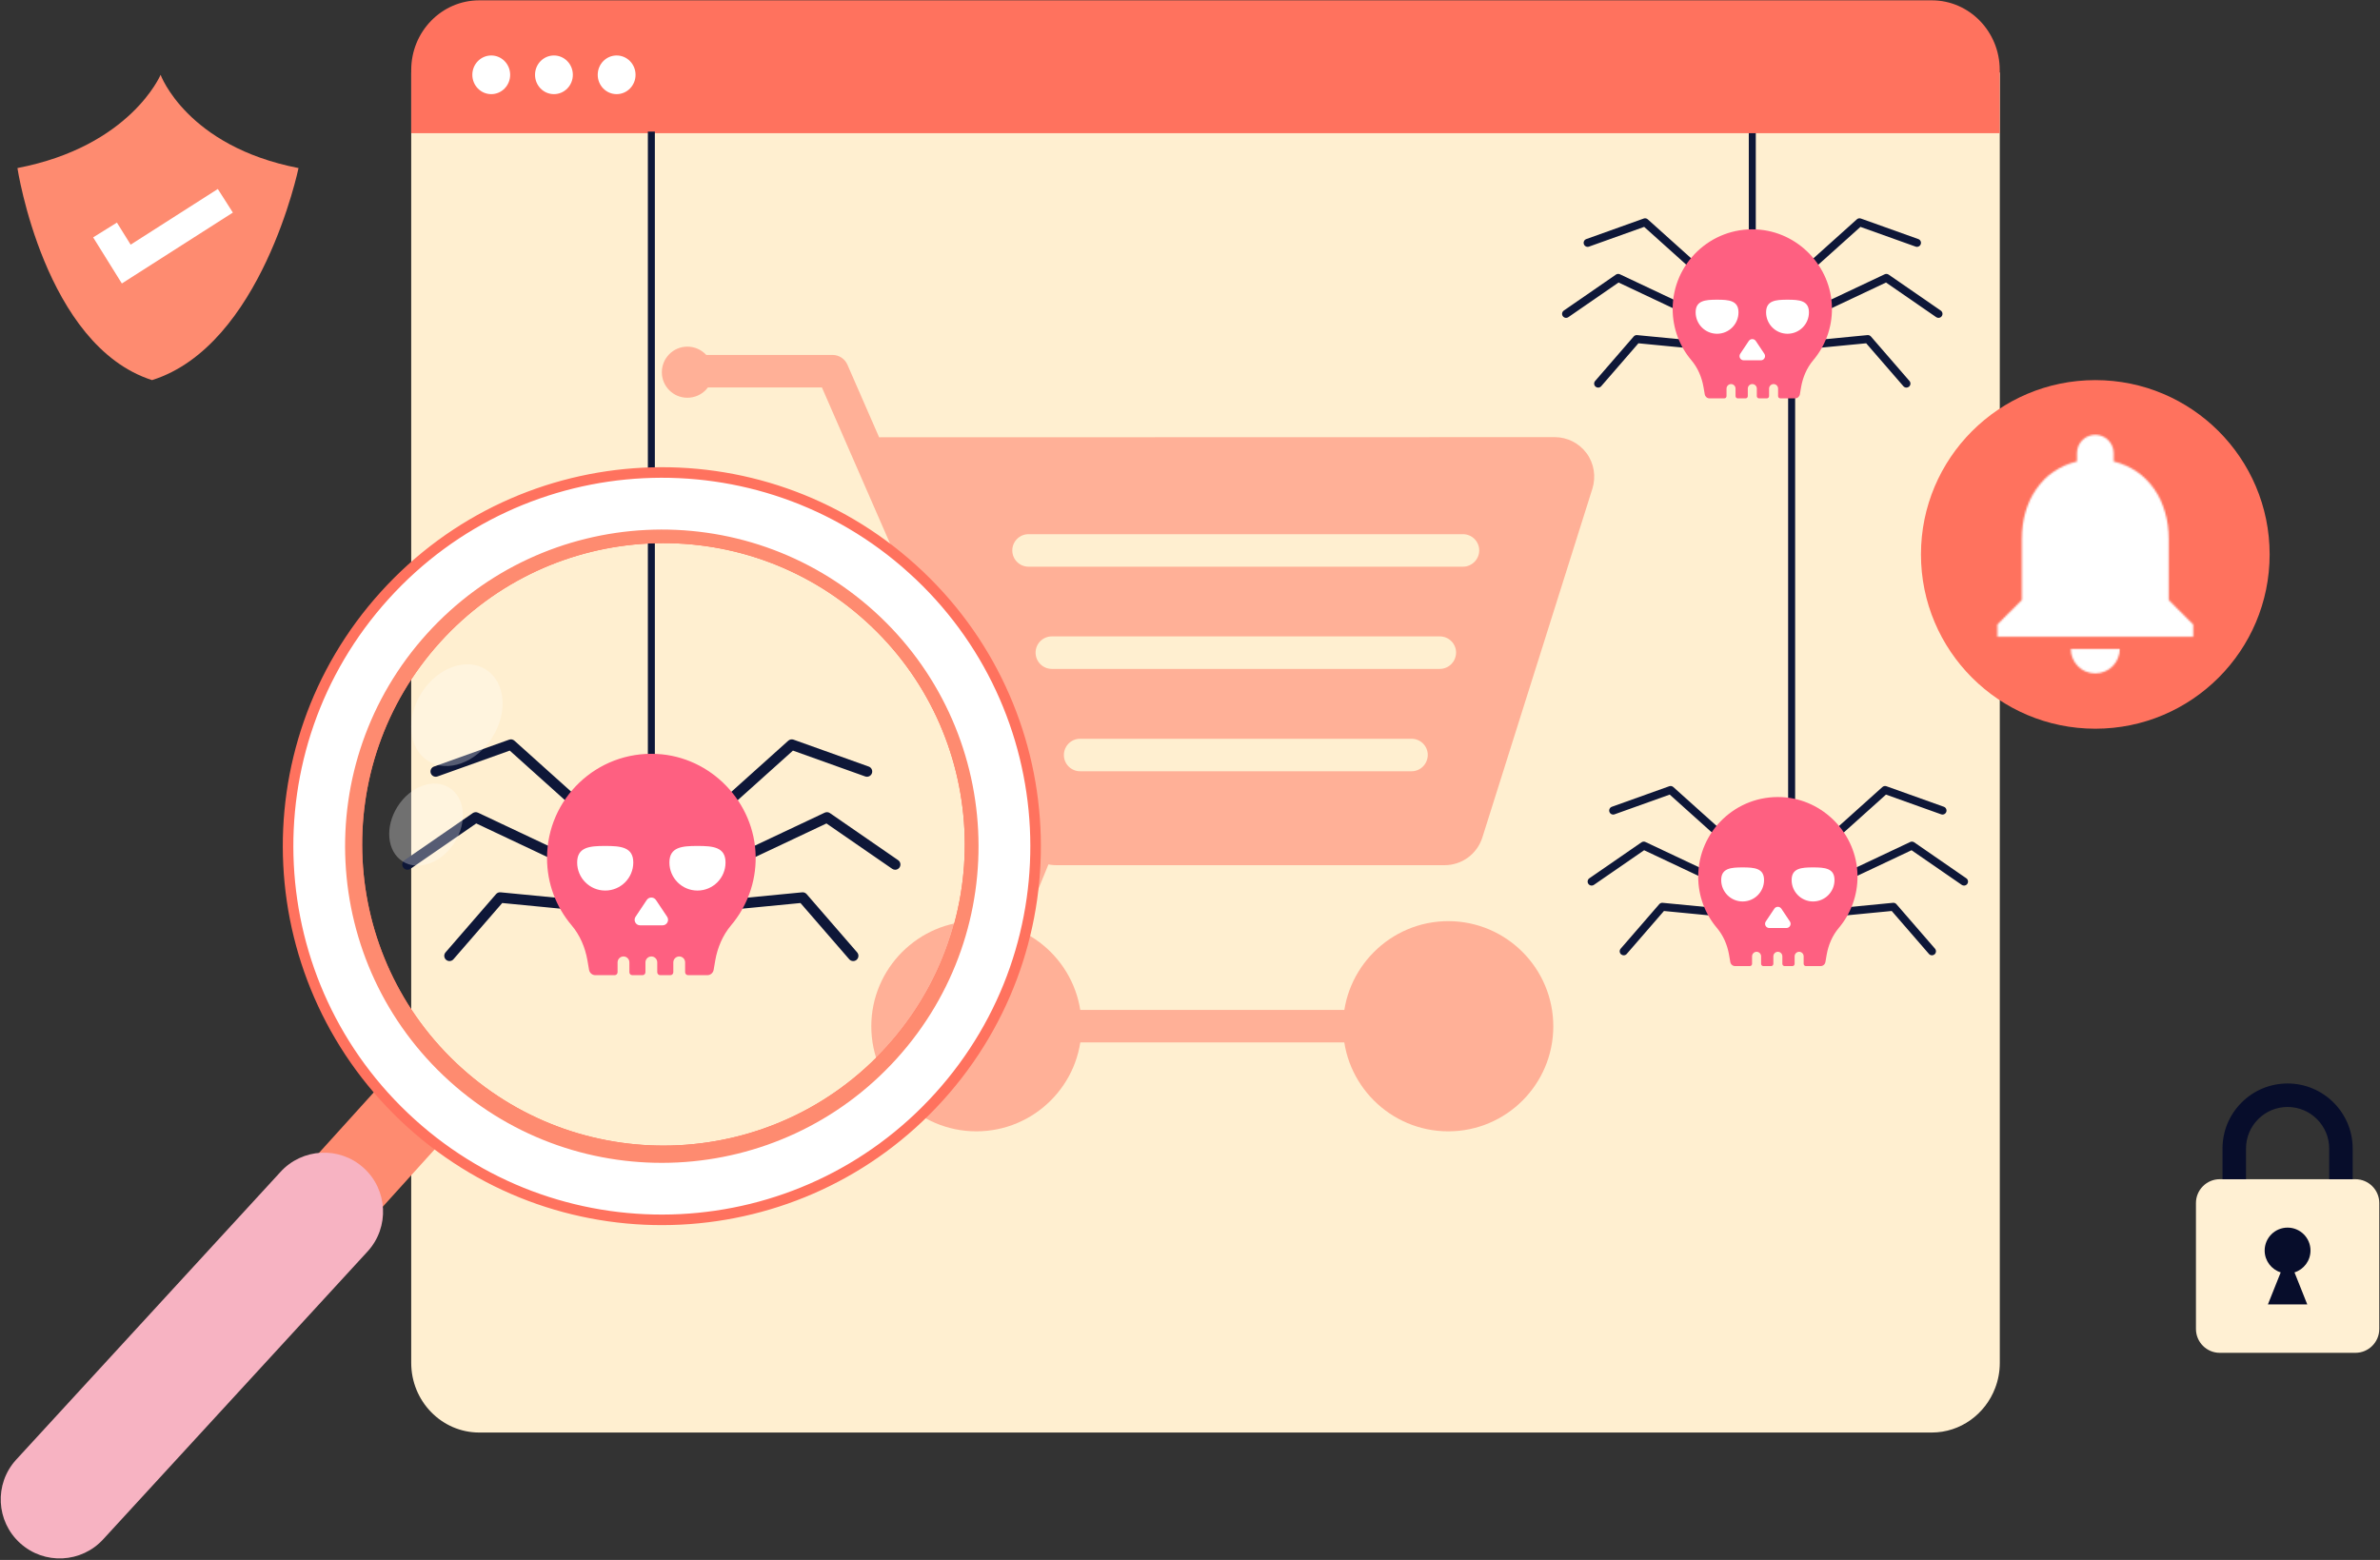 <svg width="1353" height="887" viewBox="0 0 1353 887" fill="none" xmlns="http://www.w3.org/2000/svg">
<rect x="0" y="0" width="1353" height="887" fill="#333333" stroke="none"/>
<path d="M1136.86 41.245V774.935C1136.86 779.993 1135.92 784.827 1134.22 789.258C1128.63 804.028 1114.57 814.547 1098.15 814.547H272.443C251.092 814.547 233.773 796.777 233.773 774.939V41.245H1136.86Z" fill="#FFEFD0"/>
<path d="M998.143 62.911H994.168V135.431H998.143V62.911Z" fill="#0E1738"/>
<path d="M1136.82 39.827V75.743H233.773V39.827C233.773 17.926 251.108 0.187 272.451 0.187H1098.18C1119.52 0.187 1136.82 17.926 1136.82 39.827Z" fill="#FF725E"/>
<path d="M279.267 53.531C285.204 53.531 290.018 48.608 290.018 42.536C290.018 36.464 285.204 31.541 279.267 31.541C273.329 31.541 268.516 36.464 268.516 42.536C268.516 48.608 273.329 53.531 279.267 53.531Z" fill="white"/>
<path d="M314.907 53.531C320.845 53.531 325.658 48.608 325.658 42.536C325.658 36.464 320.845 31.541 314.907 31.541C308.97 31.541 304.156 36.464 304.156 42.536C304.156 48.608 308.97 53.531 314.907 53.531Z" fill="white"/>
<path d="M350.548 53.531C356.485 53.531 361.299 48.608 361.299 42.536C361.299 36.464 356.485 31.541 350.548 31.541C344.61 31.541 339.797 36.464 339.797 42.536C339.797 48.608 344.61 53.531 350.548 53.531Z" fill="white"/>
<path d="M1020.51 205.466H1016.53V468.567H1020.51V205.466Z" fill="#0E1738"/>
<path d="M975.729 474.843C975.185 474.843 974.642 474.652 974.207 474.26L949.209 451.811L917.847 463.03C916.66 463.453 915.358 462.838 914.935 461.652C914.511 460.465 915.126 459.163 916.313 458.739L948.957 447.061C949.748 446.782 950.623 446.953 951.246 447.513L977.255 470.868C978.19 471.711 978.27 473.15 977.427 474.088C976.975 474.588 976.352 474.843 975.729 474.843Z" fill="#0E1738"/>
<path d="M904.832 503.545C904.109 503.545 903.398 503.201 902.955 502.562C902.24 501.527 902.499 500.109 903.534 499.394L933.154 478.951C933.825 478.487 934.688 478.419 935.423 478.767L971.024 495.57C972.163 496.106 972.65 497.464 972.111 498.603C971.575 499.741 970.221 500.229 969.079 499.689L934.66 483.445L906.119 503.141C905.727 503.413 905.276 503.545 904.832 503.545Z" fill="#0E1738"/>
<path d="M923.056 543.197C922.525 543.197 921.994 543.013 921.562 542.641C920.611 541.818 920.511 540.38 921.334 539.425L943.264 514.12C943.747 513.561 944.478 513.269 945.205 513.345L977.107 516.433C978.361 516.553 979.276 517.668 979.152 518.922C979.028 520.173 977.934 521.087 976.663 520.972L945.936 517.999L924.774 542.414C924.327 542.933 923.691 543.197 923.056 543.197Z" fill="#0E1738"/>
<path d="M1045.64 474.843C1045.01 474.843 1044.39 474.588 1043.94 474.088C1043.1 473.154 1043.18 471.711 1044.12 470.868L1070.12 447.513C1070.74 446.953 1071.62 446.782 1072.41 447.061L1105.06 458.739C1106.24 459.163 1106.86 460.469 1106.44 461.652C1106.01 462.838 1104.71 463.449 1103.52 463.03L1072.16 451.811L1047.16 474.26C1046.73 474.648 1046.18 474.843 1045.64 474.843Z" fill="#0E1738"/>
<path d="M1116.53 503.545C1116.08 503.545 1115.63 503.413 1115.23 503.141L1086.69 483.445L1052.27 499.689C1051.13 500.229 1049.78 499.737 1049.24 498.603C1048.71 497.464 1049.19 496.106 1050.33 495.57L1085.93 478.767C1086.66 478.419 1087.53 478.491 1088.2 478.95L1117.82 499.394C1118.85 500.109 1119.11 501.527 1118.4 502.562C1117.97 503.201 1117.25 503.545 1116.53 503.545Z" fill="#0E1738"/>
<path d="M1098.3 543.197C1097.67 543.197 1097.03 542.929 1096.58 542.41L1075.42 517.995L1044.69 520.968C1043.43 521.087 1042.33 520.173 1042.2 518.918C1042.08 517.664 1043 516.553 1044.25 516.429L1076.15 513.341C1076.89 513.269 1077.61 513.557 1078.09 514.116L1100.02 539.421C1100.84 540.372 1100.74 541.81 1099.79 542.637C1099.37 543.017 1098.83 543.197 1098.3 543.197Z" fill="#0E1738"/>
<path d="M1055.97 497.812C1056.13 509.182 1052.09 519.617 1045.31 527.659C1041.66 531.99 1039.4 537.32 1038.43 542.901L1037.72 547.048C1037.47 548.37 1036.33 549.325 1034.99 549.325H1026.64C1025.92 549.325 1025.35 548.754 1025.35 548.027V543.764C1025.35 542.35 1024.21 541.191 1022.79 541.191C1021.38 541.191 1020.22 542.354 1020.22 543.764V548.027C1020.22 548.754 1019.65 549.325 1018.95 549.325H1014.53C1013.82 549.325 1013.25 548.754 1013.25 548.027V543.764C1013.25 542.35 1012.11 541.191 1010.7 541.191C1009.28 541.191 1008.13 542.354 1008.13 543.764V548.027C1008.13 548.754 1007.56 549.325 1006.85 549.325H1002.43C1001.73 549.325 1001.16 548.754 1001.16 548.027V543.764C1001.16 542.35 1000.02 541.191 998.606 541.191C997.192 541.191 996.029 542.354 996.029 543.764V548.027C996.029 548.754 995.458 549.325 994.755 549.325H986.393C985.05 549.325 983.908 548.37 983.66 547.048L982.929 542.809C981.95 537.248 979.693 531.942 976.049 527.635C969.397 519.773 965.41 509.589 965.41 498.491C965.41 472.698 986.964 451.939 1013.03 453.262C1036.58 454.424 1055.63 474.228 1055.97 497.812Z" fill="#FE6081"/>
<path d="M1042.89 500.401C1042.89 507.128 1037.43 512.582 1030.7 512.582C1023.98 512.582 1018.52 507.128 1018.52 500.401C1018.52 493.673 1023.98 493.213 1030.7 493.213C1037.43 493.213 1042.89 493.673 1042.89 500.401Z" fill="white"/>
<path d="M1002.84 500.401C1002.84 507.128 997.39 512.582 990.662 512.582C983.934 512.582 978.48 507.128 978.48 500.401C978.48 493.673 983.934 493.213 990.662 493.213C997.39 493.213 1002.84 493.673 1002.84 500.401Z" fill="white"/>
<path d="M1015.54 527.679H1005.82C1003.9 527.679 1002.76 525.538 1003.83 523.944L1008.69 516.677C1009.65 515.266 1011.72 515.266 1012.68 516.677L1017.53 523.944C1018.6 525.538 1017.46 527.679 1015.54 527.679Z" fill="white"/>
<path d="M961.209 152.039C960.666 152.039 960.123 151.847 959.687 151.456L934.689 129.007L903.327 140.225C902.141 140.649 900.838 140.034 900.415 138.847C899.992 137.66 900.607 136.358 901.793 135.935L934.438 124.257C935.229 123.977 936.104 124.149 936.727 124.708L962.735 148.064C963.67 148.907 963.75 150.345 962.907 151.284C962.452 151.783 961.832 152.039 961.209 152.039Z" fill="#0E1738"/>
<path d="M890.305 180.74C889.582 180.74 888.871 180.397 888.427 179.757C887.712 178.723 887.972 177.304 889.007 176.589L918.627 156.146C919.298 155.683 920.161 155.615 920.896 155.962L956.497 172.766C957.635 173.301 958.123 174.66 957.584 175.798C957.048 176.937 955.694 177.424 954.551 176.885L920.133 160.641L891.592 180.337C891.2 180.612 890.749 180.74 890.305 180.74Z" fill="#0E1738"/>
<path d="M908.537 220.396C908.005 220.396 907.474 220.212 907.043 219.841C906.092 219.018 905.992 217.579 906.815 216.625L928.744 191.319C929.228 190.76 929.959 190.468 930.686 190.544L962.587 193.633C963.842 193.752 964.757 194.867 964.633 196.122C964.509 197.372 963.414 198.287 962.144 198.171L931.417 195.199L910.255 219.613C909.807 220.128 909.172 220.396 908.537 220.396Z" fill="#0E1738"/>
<path d="M1031.11 152.039C1030.49 152.039 1029.87 151.783 1029.42 151.284C1028.58 150.349 1028.66 148.907 1029.59 148.064L1055.6 124.708C1056.22 124.149 1057.09 123.977 1057.89 124.257L1090.53 135.935C1091.72 136.358 1092.34 137.664 1091.91 138.847C1091.49 140.034 1090.18 140.645 1089 140.225L1057.64 129.007L1032.64 151.456C1032.2 151.847 1031.66 152.039 1031.11 152.039Z" fill="#0E1738"/>
<path d="M1102 180.74C1101.56 180.74 1101.11 180.608 1100.71 180.337L1072.17 160.641L1037.75 176.885C1036.61 177.424 1035.25 176.933 1034.72 175.798C1034.18 174.66 1034.67 173.301 1035.8 172.766L1071.41 155.962C1072.14 155.615 1073 155.687 1073.67 156.146L1103.29 176.589C1104.33 177.304 1104.59 178.723 1103.87 179.757C1103.44 180.397 1102.73 180.74 1102 180.74Z" fill="#0E1738"/>
<path d="M1083.79 220.396C1083.15 220.396 1082.52 220.128 1082.06 219.609L1060.9 195.195L1030.18 198.167C1028.91 198.287 1027.81 197.372 1027.69 196.118C1027.56 194.863 1028.48 193.752 1029.73 193.629L1061.63 190.54C1062.37 190.468 1063.09 190.756 1063.58 191.315L1085.5 216.621C1086.33 217.572 1086.22 219.01 1085.28 219.837C1084.85 220.212 1084.32 220.396 1083.79 220.396Z" fill="#0E1738"/>
<path d="M1041.44 175.007C1041.6 186.377 1037.57 196.813 1030.78 204.855C1027.13 209.186 1024.88 214.515 1023.9 220.096L1023.2 224.243C1022.94 225.566 1021.8 226.521 1020.46 226.521H1012.12C1011.39 226.521 1010.82 225.949 1010.82 225.222V220.959C1010.82 219.545 1009.68 218.387 1008.27 218.387C1006.85 218.387 1005.7 219.549 1005.7 220.959V225.222C1005.7 225.949 1005.12 226.521 1004.42 226.521H1000C999.296 226.521 998.729 225.949 998.729 225.222V220.959C998.729 219.545 997.59 218.387 996.176 218.387C994.761 218.387 993.603 219.549 993.603 220.959V225.222C993.603 225.949 993.032 226.521 992.328 226.521H987.91C987.203 226.521 986.635 225.949 986.635 225.222V220.959C986.635 219.545 985.497 218.387 984.082 218.387C982.668 218.387 981.506 219.549 981.506 220.959V225.222C981.506 225.949 980.934 226.521 980.231 226.521H971.869C970.527 226.521 969.384 225.562 969.137 224.243L968.405 220.005C967.427 214.443 965.169 209.134 961.526 204.831C954.874 196.968 950.887 186.785 950.887 175.686C950.887 149.894 972.441 129.135 998.509 130.457C1022.06 131.624 1041.11 151.424 1041.44 175.007Z" fill="#FE6081"/>
<path d="M1028.36 177.596C1028.36 184.324 1022.91 189.777 1016.18 189.777C1009.45 189.777 1004 184.324 1004 177.596C1004 170.868 1009.45 170.409 1016.18 170.409C1022.91 170.409 1028.36 170.868 1028.36 177.596Z" fill="white"/>
<path d="M988.312 177.596C988.312 184.324 982.858 189.777 976.13 189.777C969.403 189.777 963.949 184.324 963.949 177.596C963.949 170.868 969.403 170.409 976.13 170.409C982.858 170.409 988.312 170.868 988.312 177.596Z" fill="white"/>
<path d="M1001.02 204.879H991.289C989.375 204.879 988.236 202.738 989.307 201.143L994.161 193.876C995.116 192.466 997.193 192.466 998.148 193.876L1003 201.143C1004.07 202.738 1002.93 204.879 1001.02 204.879Z" fill="white"/>
<path d="M372.276 74.833H368.301V434.492H372.276V74.833Z" fill="#0E1738"/>
<path d="M324.514 456.957C323.802 456.957 323.087 456.705 322.52 456.194L289.784 426.798L248.713 441.492C247.159 442.047 245.457 441.24 244.898 439.686C244.343 438.136 245.15 436.426 246.7 435.871L289.444 420.577C290.483 420.21 291.625 420.433 292.44 421.168L326.499 451.751C327.726 452.854 327.829 454.74 326.727 455.966C326.144 456.621 325.329 456.957 324.514 456.957Z" fill="#0E1738"/>
<path d="M231.673 494.543C230.726 494.543 229.795 494.092 229.212 493.253C228.277 491.895 228.616 490.037 229.971 489.102L268.76 462.331C269.638 461.723 270.769 461.635 271.728 462.087L318.351 484.092C319.842 484.795 320.477 486.573 319.778 488.063C319.075 489.554 317.301 490.193 315.806 489.49L270.737 468.219L233.362 494.012C232.847 494.372 232.256 494.543 231.673 494.543Z" fill="#0E1738"/>
<path d="M255.54 546.468C254.845 546.468 254.15 546.229 253.587 545.737C252.344 544.659 252.208 542.773 253.287 541.526L282.004 508.391C282.639 507.66 283.59 507.28 284.549 507.376L326.322 511.419C327.964 511.579 329.163 513.037 329.003 514.675C328.843 516.313 327.409 517.512 325.747 517.356L285.508 513.461L257.797 545.43C257.206 546.121 256.375 546.468 255.54 546.468Z" fill="#0E1738"/>
<path d="M416.06 456.957C415.244 456.957 414.43 456.621 413.838 455.966C412.736 454.74 412.839 452.854 414.066 451.751L448.125 421.168C448.936 420.437 450.082 420.21 451.125 420.577L493.869 435.871C495.419 436.426 496.23 438.136 495.671 439.686C495.116 441.24 493.406 442.043 491.856 441.492L450.785 426.798L418.049 456.194C417.486 456.701 416.771 456.957 416.06 456.957Z" fill="#0E1738"/>
<path d="M508.896 494.544C508.312 494.544 507.721 494.372 507.202 494.016L469.827 468.223L424.758 489.494C423.263 490.201 421.49 489.558 420.786 488.067C420.083 486.577 420.719 484.799 422.213 484.096L468.836 462.091C469.795 461.635 470.93 461.727 471.805 462.335L510.594 489.106C511.948 490.041 512.287 491.899 511.353 493.257C510.777 494.092 509.842 494.544 508.896 494.544Z" fill="#0E1738"/>
<path d="M485.028 546.468C484.193 546.468 483.366 546.121 482.771 545.438L455.06 513.468L414.821 517.364C413.159 517.52 411.725 516.321 411.565 514.683C411.405 513.041 412.604 511.583 414.246 511.427L456.019 507.384C456.986 507.288 457.929 507.667 458.564 508.399L487.281 541.534C488.36 542.781 488.224 544.663 486.982 545.745C486.418 546.229 485.723 546.468 485.028 546.468Z" fill="#0E1738"/>
<path d="M429.589 487.033C429.796 501.922 424.515 515.586 415.626 526.121C410.851 531.79 407.899 538.77 406.616 546.081L405.69 551.51C405.362 553.24 403.868 554.495 402.11 554.495H391.187C390.232 554.495 389.485 553.748 389.485 552.793V547.212C389.485 545.362 387.995 543.84 386.141 543.84C384.292 543.84 382.769 545.362 382.769 547.212V552.793C382.769 553.748 382.022 554.495 381.099 554.495H375.31C374.384 554.495 373.64 553.748 373.64 552.793V547.212C373.64 545.362 372.15 543.84 370.297 543.84C368.447 543.84 366.925 545.362 366.925 547.212V552.793C366.925 553.748 366.178 554.495 365.255 554.495H359.466C358.539 554.495 357.796 553.748 357.796 552.793V547.212C357.796 545.362 356.305 543.84 354.456 543.84C352.606 543.84 351.084 545.362 351.084 547.212V552.793C351.084 553.748 350.337 554.495 349.414 554.495H338.463C336.701 554.495 335.211 553.24 334.883 551.51L333.929 545.961C332.646 538.682 329.694 531.73 324.916 526.089C316.202 515.794 310.98 502.458 310.98 487.927C310.98 454.152 339.206 426.969 373.341 428.699C404.199 430.221 429.141 456.15 429.589 487.033Z" fill="#FE6081"/>
<path d="M412.456 490.424C412.456 499.234 405.313 506.377 396.503 506.377C387.694 506.377 380.551 499.234 380.551 490.424C380.551 481.615 387.694 481.012 396.503 481.012C405.313 481.012 412.456 481.615 412.456 490.424Z" fill="white"/>
<path d="M360.015 490.424C360.015 499.234 352.871 506.377 344.062 506.377C335.253 506.377 328.109 499.234 328.109 490.424C328.109 481.615 335.253 481.012 344.062 481.012C352.871 481.012 360.015 481.615 360.015 490.424Z" fill="white"/>
<path d="M376.651 526.149H363.91C361.405 526.149 359.911 523.345 361.313 521.255L367.669 511.739C368.924 509.889 371.637 509.889 372.891 511.739L379.247 521.255C380.65 523.345 379.16 526.149 376.651 526.149Z" fill="white"/>
<g opacity="0.3">
<path d="M279.801 419.379C270.684 433.709 254.32 439.65 243.249 432.607C232.143 425.543 230.589 408.204 239.706 393.87C248.823 379.535 265.159 373.638 276.265 380.706C287.336 387.753 288.918 405.048 279.801 419.379Z" fill="white"/>
</g>
<g opacity="0.3">
<path d="M258.367 479.13C251.016 490.684 237.824 495.474 228.895 489.797C219.938 484.1 218.688 470.121 226.035 458.567C233.386 447.009 246.558 442.255 255.511 447.952C264.44 453.629 265.719 467.576 258.367 479.13Z" fill="white"/>
</g>
<path d="M169.708 95.559C169.708 95.559 148.73 196.521 86.441 216.133C25.252 196.521 9.91 95.559 9.91 95.559C74.176 83.21 91.291 42.536 91.291 42.536C91.291 42.536 106.133 83.21 169.708 95.559Z" fill="#FE8B70"/>
<path d="M69.269 161.184L52.957 134.976L66.465 126.57L74.271 139.111L123.819 107.461L132.385 120.869L69.269 161.184Z" fill="white"/>
<path d="M1352.59 684.055V755.636C1352.59 763.147 1346.51 769.228 1339 769.228H1261.92C1254.45 769.228 1248.37 763.151 1248.37 755.636V684.055C1248.37 676.584 1254.45 670.503 1261.92 670.503H1339C1346.51 670.507 1352.59 676.584 1352.59 684.055Z" fill="#FFF0D3"/>
<path d="M1276.83 670.499V653.073C1276.83 646.76 1279.29 640.823 1283.76 636.357C1288.22 631.89 1294.16 629.429 1300.47 629.429C1313.51 629.429 1324.12 640.036 1324.12 653.073V670.499H1337.47V653.073C1337.47 632.673 1320.87 616.073 1300.47 616.073C1290.59 616.073 1281.3 619.921 1274.31 626.912C1267.32 633.9 1263.47 643.193 1263.47 653.073V670.499H1276.83V670.499Z" fill="#070D2B"/>
<path d="M1304.39 723.483L1311.65 741.693H1289.28L1296.55 723.483C1291.27 721.825 1287.43 716.887 1287.43 711.058C1287.43 703.871 1293.27 698.03 1300.46 698.03C1307.66 698.03 1313.49 703.871 1313.49 711.058C1313.49 716.887 1309.67 721.825 1304.39 723.483Z" fill="#070D2B"/>
<path d="M1191.15 414.353C1245.89 414.353 1290.26 369.98 1290.26 315.243C1290.26 260.506 1245.89 216.133 1191.15 216.133C1136.42 216.133 1092.04 260.506 1092.04 315.243C1092.04 369.98 1136.42 414.353 1191.15 414.353Z" fill="#FF725E"/>
<mask id="mask0_2749_11516" style="mask-type:alpha" maskUnits="userSpaceOnUse" x="1135" y="247" width="112" height="136">
<path fill-rule="evenodd" clip-rule="evenodd" d="M1191.15 382.931C1198.81 382.931 1205.07 376.668 1205.07 369.014H1177.23C1177.23 376.668 1183.43 382.931 1191.15 382.931V382.931ZM1232.9 341.181V306.389C1232.9 285.027 1221.49 267.144 1201.59 262.412V257.681C1201.59 251.905 1196.93 247.243 1191.15 247.243C1185.38 247.243 1180.71 251.905 1180.71 257.681V262.412C1160.74 267.144 1149.4 284.957 1149.4 306.389V341.181L1135.48 355.097V362.056H1246.82V355.097L1232.9 341.181V341.181Z" fill="white"/>
</mask>
<g mask="url(#mask0_2749_11516)">
<rect x="1017.2" y="135.91" width="347.917" height="347.917" fill="white"/>
<mask id="mask1_2749_11516" style="mask-type:alpha" maskUnits="userSpaceOnUse" x="1017" y="135" width="349" height="349">
<rect x="1017.2" y="135.91" width="347.917" height="347.917" fill="white"/>
</mask>
<g mask="url(#mask1_2749_11516)">
</g>
<mask id="mask2_2749_11516" style="mask-type:alpha" maskUnits="userSpaceOnUse" x="1182" y="256" width="17" height="20">
<path fill-rule="evenodd" clip-rule="evenodd" d="M1190.89 275.922C1191.99 275.922 1192.89 275.022 1192.89 273.922H1188.89C1188.89 275.022 1189.78 275.922 1190.89 275.922V275.922ZM1196.89 269.922V264.922C1196.89 261.852 1195.25 259.282 1192.39 258.602V257.922C1192.39 257.092 1191.72 256.422 1190.89 256.422C1190.06 256.422 1189.39 257.092 1189.39 257.922V258.602C1186.52 259.282 1184.89 261.842 1184.89 264.922V269.922L1182.89 271.922V272.922H1198.89V271.922L1196.89 269.922V269.922Z" fill="white"/>
</mask>
<g mask="url(#mask2_2749_11516)">
<rect x="1165.89" y="240.422" width="50" height="50" fill="white"/>
<mask id="mask3_2749_11516" style="mask-type:alpha" maskUnits="userSpaceOnUse" x="1165" y="240" width="51" height="51">
<rect x="1165.89" y="240.422" width="50" height="50" fill="white"/>
</mask>
<g mask="url(#mask3_2749_11516)">
</g>
</g>
</g>
<g opacity="0.5">
<path d="M555.036 643.286C522.068 643.286 495.32 616.45 495.32 583.571C495.32 550.691 522.157 523.766 555.036 523.766C588.004 523.766 614.841 550.602 614.841 583.571C614.841 616.539 588.004 643.286 555.036 643.286Z" fill="#FF725E"/>
<path d="M823.316 643.286C790.348 643.286 763.512 616.45 763.512 583.571C763.512 550.691 790.348 523.766 823.316 523.766C856.285 523.766 883.032 550.602 883.032 583.571C883.032 616.539 856.285 643.286 823.316 643.286Z" fill="#FF725E"/>
<path d="M823.318 592.724H568.37C561.261 592.724 554.418 589.258 550.242 583.482C545.976 577.617 544.821 570.152 546.954 563.31L581.166 479.157C583.121 474.447 588.453 472.137 593.163 474.092C597.872 476.046 600.094 481.378 598.228 486.088L564.193 569.53C564.016 570.063 564.282 571.485 564.993 572.552C565.793 573.618 566.948 574.24 568.281 574.24H823.229C828.294 574.24 832.47 578.328 832.47 583.482C832.559 588.636 828.383 592.724 823.318 592.724Z" fill="#FF725E"/>
<path d="M901.963 257.71C897.698 251.934 890.944 248.557 883.835 248.557L499.77 248.646L481.73 207.325C480.22 203.948 476.932 201.815 473.288 201.815H387.98C382.915 201.815 378.738 205.903 378.738 211.057C378.738 216.122 382.826 220.299 387.98 220.299H467.246L579.835 478.357C583.39 486.621 591.476 491.953 600.54 491.953H821.187C831.051 491.953 839.67 485.644 842.692 476.224L905.251 277.882C907.384 271.04 906.229 263.486 901.963 257.71ZM802.437 438.546H614.047C608.982 438.546 604.806 434.459 604.806 429.305C604.806 424.239 608.893 420.063 614.047 420.063H802.437C807.502 420.063 811.678 424.15 811.678 429.305C811.59 434.459 807.502 438.546 802.437 438.546ZM818.521 380.341H597.963C592.898 380.341 588.721 376.253 588.721 371.099C588.721 366.034 592.809 361.858 597.963 361.858H818.521C823.586 361.858 827.763 365.945 827.763 371.099C827.674 376.253 823.586 380.341 818.521 380.341ZM831.673 322.225H584.723C579.657 322.225 575.481 318.137 575.481 312.983C575.481 307.918 579.568 303.741 584.723 303.741H831.673C836.738 303.741 840.914 307.829 840.914 312.983C840.914 318.048 836.738 322.225 831.673 322.225Z" fill="#FF725E"/>
<path d="M405.308 211.679C405.308 219.677 398.821 226.164 390.735 226.164C382.737 226.164 376.25 219.677 376.25 211.679C376.25 203.593 382.737 197.106 390.735 197.106C398.821 197.106 405.308 203.593 405.308 211.679Z" fill="#FF725E"/>
</g>
<path d="M217.052 616.073L133.707 708.189L168.871 740.005L252.216 647.889L217.052 616.073Z" fill="#FE8B70"/>
<path d="M209.098 711.448L58.809 875.098C52.596 881.966 44.166 885.665 35.597 886.093C27.027 886.52 18.318 883.68 11.45 877.463C-2.285 865.038 -3.344 843.836 9.085 830.101L159.375 666.451C165.587 659.583 174.017 655.884 182.587 655.456C191.156 655.029 199.87 657.869 206.733 664.082C220.465 676.515 221.523 697.717 209.098 711.448Z" fill="#F7B3C2"/>
<path d="M518.799 323.59L520.558 321.646L518.799 323.59C605.828 402.33 612.54 536.687 533.821 623.688C455.077 710.712 320.724 717.429 233.695 638.685C146.667 559.942 139.954 425.588 218.698 338.56C297.417 251.564 431.771 244.846 518.799 323.59ZM247.936 363.164L247.936 363.164C183.357 434.543 188.865 544.765 260.241 609.348C331.616 673.93 441.842 668.422 506.425 597.046C571.008 525.666 565.466 415.476 494.092 350.895C422.717 286.312 312.523 291.787 247.936 363.164Z" fill="white" stroke="#FF725E" stroke-width="6"/>
<path d="M497.043 347.638C423.32 280.931 309.431 286.624 242.724 360.346C175.989 434.101 181.71 547.959 255.432 614.666C329.155 681.373 443.017 675.712 509.752 601.957C576.459 528.231 570.766 414.341 497.043 347.638ZM262.256 607.123C192.109 543.652 186.696 435.327 250.163 365.176C313.638 295.029 421.934 289.648 492.081 353.119C562.228 416.59 567.673 524.883 504.202 595.034C440.731 665.18 332.403 670.594 262.256 607.123Z" fill="#FE8B70"/>
</svg>
